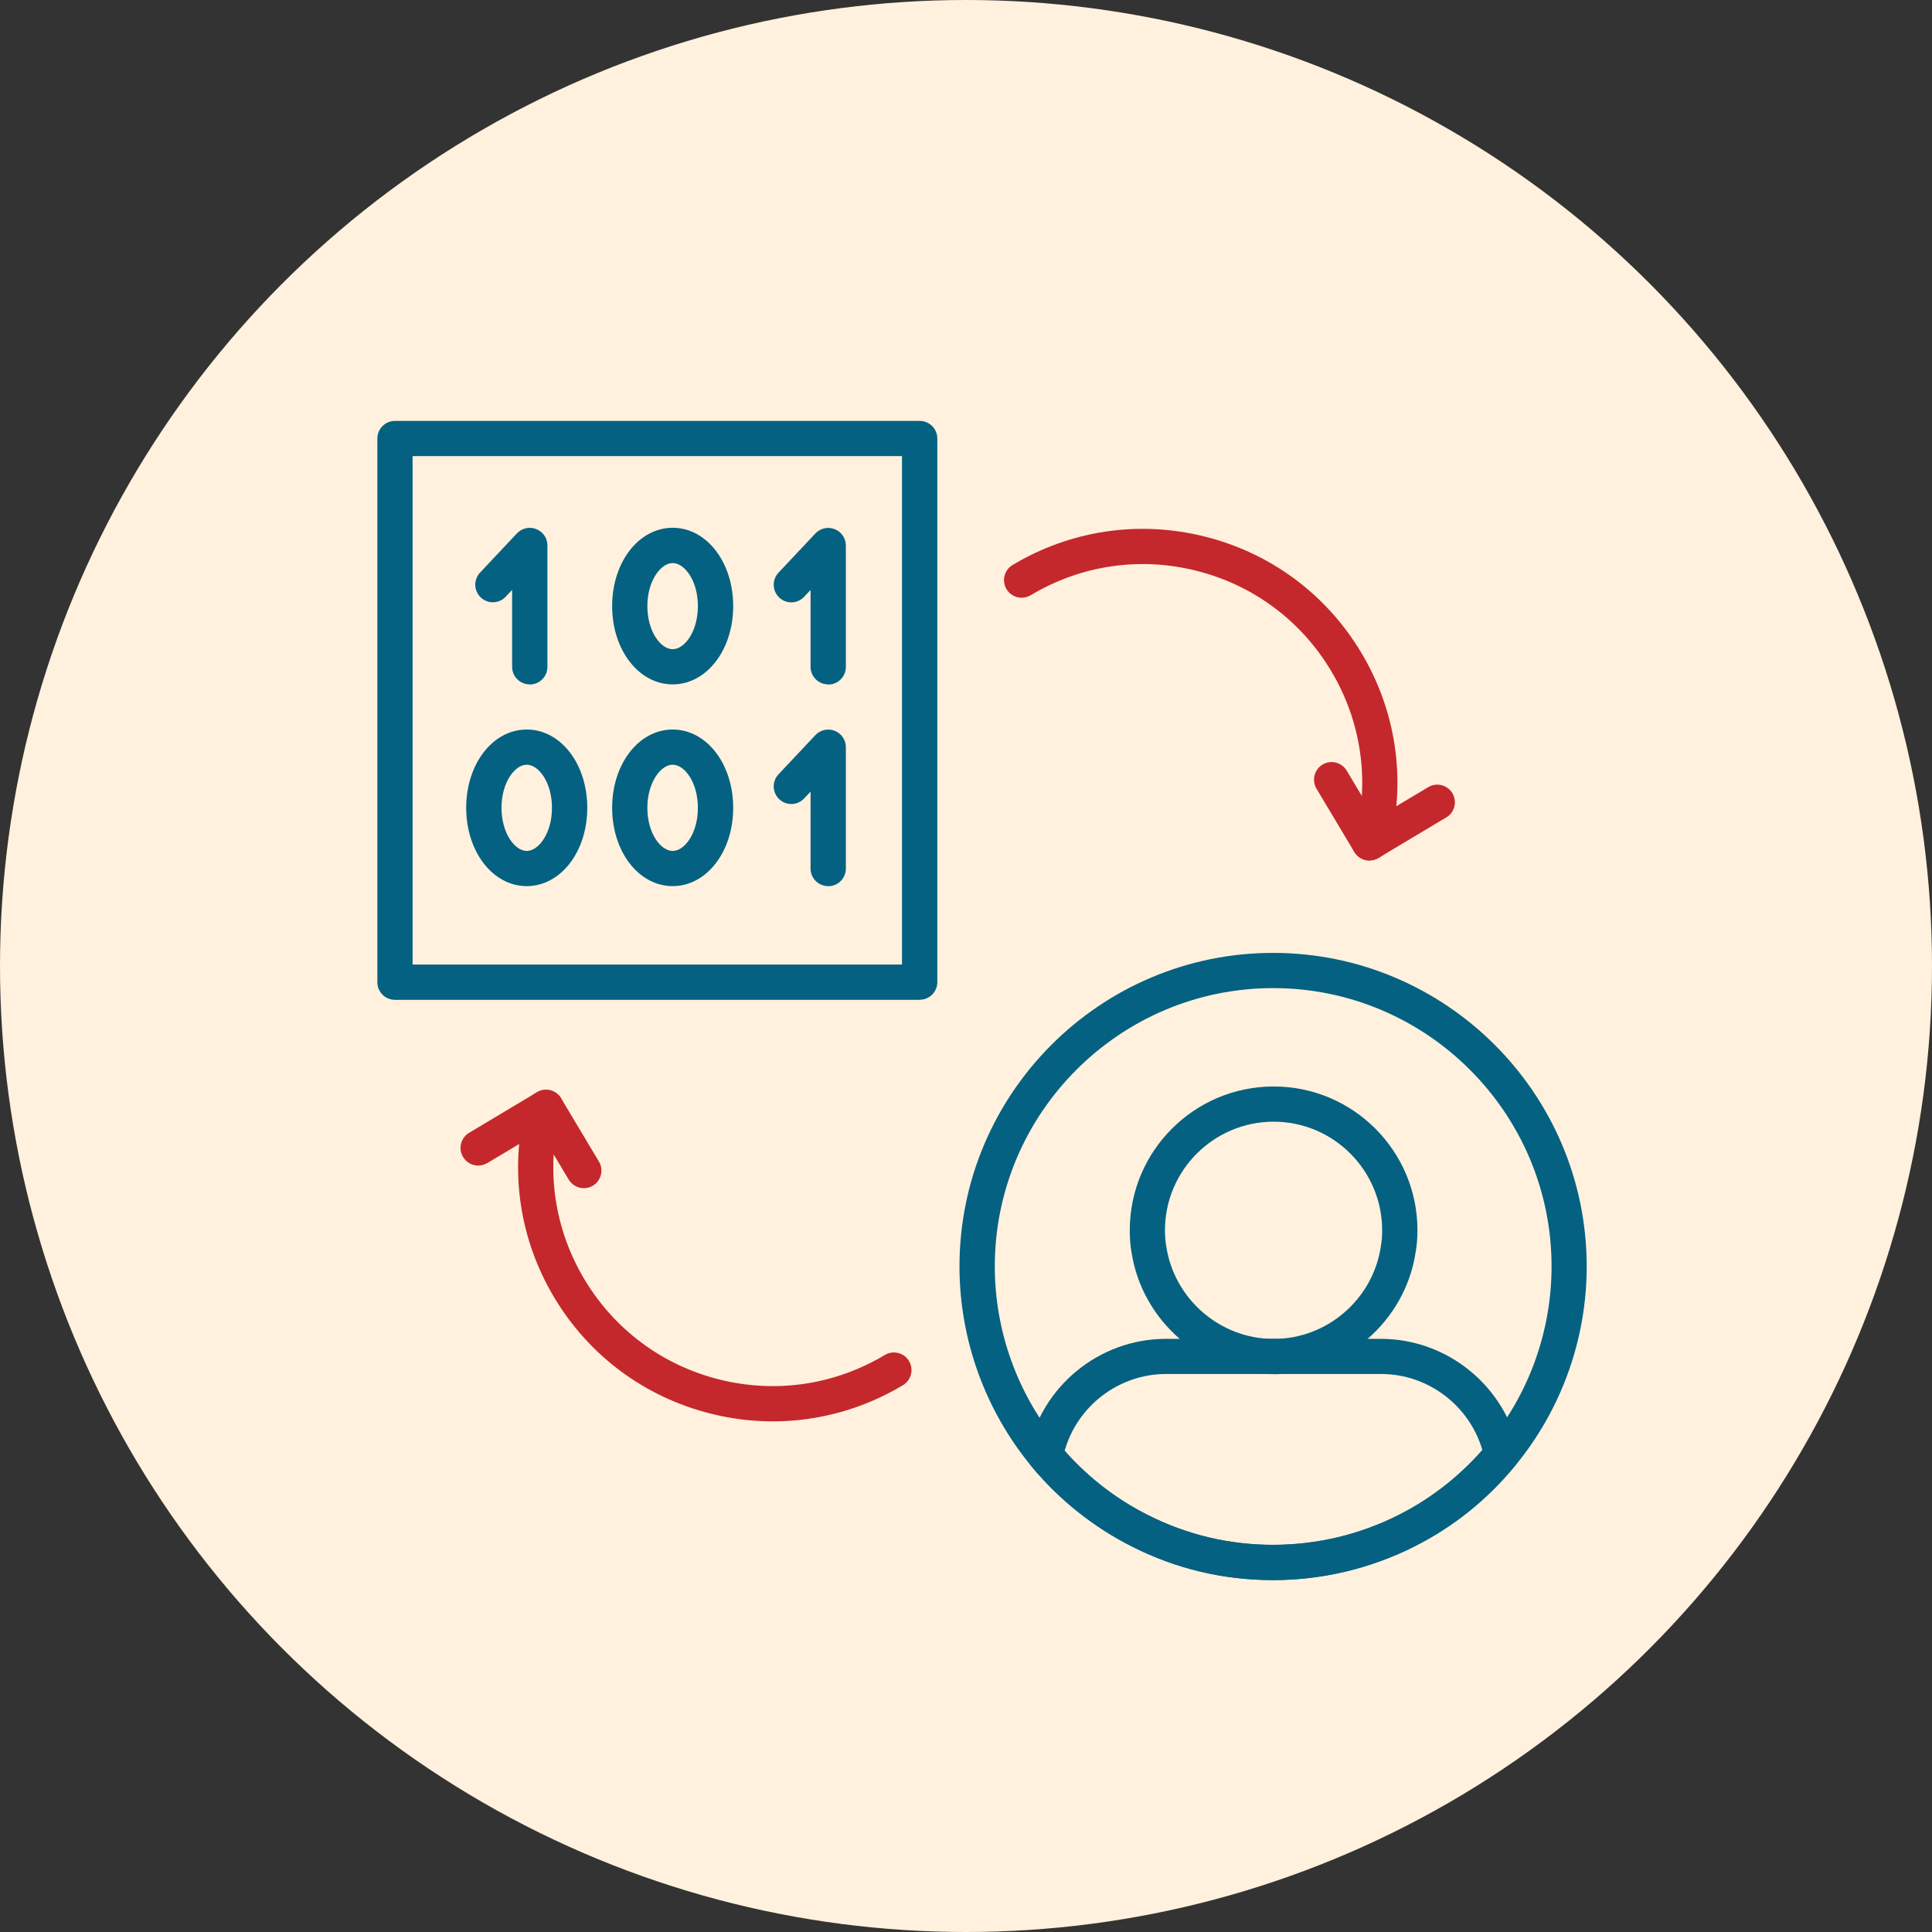<svg width="70" height="70" viewBox="0 0 70 70" fill="none" xmlns="http://www.w3.org/2000/svg">
<rect x="0" y="0" width="70" height="70" fill="#333333" stroke="none"/>
<circle cx="35" cy="35" r="35" transform="matrix(1 0 0 -1 0 70)" fill="#FFF1DD"/>
<g clip-path="url(#clip0_4791_692)">
<path d="M19.192 24.797C18.84 24.797 18.555 24.512 18.555 24.159V21.373L18.323 21.62C18.082 21.877 17.678 21.89 17.421 21.649C17.164 21.407 17.152 21.004 17.393 20.747L18.729 19.325C18.91 19.135 19.186 19.072 19.43 19.17C19.675 19.265 19.834 19.503 19.834 19.763V24.162C19.834 24.515 19.548 24.8 19.196 24.8L19.192 24.797Z" fill="#046181"/>
<path d="M24.372 24.797C23.144 24.797 22.179 23.55 22.179 21.959C22.179 20.369 23.144 19.122 24.372 19.122C25.601 19.122 26.565 20.369 26.565 21.959C26.565 23.55 25.601 24.797 24.372 24.797ZM24.372 20.401C23.941 20.401 23.455 21.042 23.455 21.959C23.455 22.877 23.937 23.521 24.372 23.521C24.807 23.521 25.286 22.88 25.286 21.959C25.286 21.039 24.804 20.401 24.372 20.401Z" fill="#046181"/>
<path d="M30.006 24.797C29.654 24.797 29.368 24.511 29.368 24.159V21.375L29.136 21.623C28.895 21.88 28.492 21.893 28.235 21.652C27.978 21.41 27.965 21.007 28.206 20.75L29.543 19.328C29.724 19.138 30 19.074 30.244 19.173C30.488 19.268 30.647 19.506 30.647 19.766V24.165C30.647 24.518 30.361 24.803 30.009 24.803L30.006 24.797Z" fill="#046181"/>
<path d="M30.006 32.106C29.654 32.106 29.368 31.821 29.368 31.468V28.682L29.136 28.929C28.895 29.186 28.492 29.199 28.235 28.958C27.978 28.717 27.965 28.314 28.206 28.056L29.543 26.634C29.724 26.444 30 26.381 30.244 26.479C30.488 26.574 30.647 26.812 30.647 27.073V31.471C30.647 31.824 30.361 32.109 30.009 32.109L30.006 32.106Z" fill="#046181"/>
<path d="M19.084 32.106C17.856 32.106 16.891 30.859 16.891 29.269C16.891 27.679 17.853 26.432 19.084 26.432C20.316 26.432 21.278 27.679 21.278 29.269C21.278 30.859 20.313 32.106 19.084 32.106ZM19.084 27.707C18.653 27.707 18.17 28.349 18.17 29.269C18.17 30.189 18.653 30.831 19.084 30.831C19.516 30.831 19.999 30.189 19.999 29.269C19.999 28.349 19.516 27.707 19.084 27.707Z" fill="#046181"/>
<path d="M24.372 32.106C23.144 32.106 22.179 30.859 22.179 29.269C22.179 27.679 23.144 26.432 24.372 26.432C25.601 26.432 26.565 27.679 26.565 29.269C26.565 30.859 25.601 32.106 24.372 32.106ZM24.372 27.707C23.941 27.707 23.455 28.349 23.455 29.269C23.455 30.189 23.937 30.831 24.372 30.831C24.807 30.831 25.286 30.189 25.286 29.269C25.286 28.349 24.804 27.707 24.372 27.707Z" fill="#046181"/>
<path d="M33.323 36.226H14.311C13.959 36.226 13.673 35.941 13.673 35.588V15.888C13.673 15.536 13.959 15.25 14.311 15.25H33.323C33.675 15.25 33.961 15.536 33.961 15.888V35.585C33.961 35.937 33.675 36.223 33.323 36.223V36.226ZM14.949 34.947H32.681V16.526H14.949V34.947Z" fill="#046181"/>
<path d="M46.148 49.788C43.59 49.788 41.375 47.881 40.994 45.354C40.953 45.126 40.934 44.866 40.934 44.574C40.934 41.701 43.273 39.365 46.148 39.365C49.024 39.365 51.357 41.701 51.357 44.574C51.357 44.866 51.334 45.126 51.29 45.373C50.912 47.884 48.7 49.791 46.148 49.791V49.788ZM46.148 40.641C43.977 40.641 42.209 42.406 42.209 44.574C42.209 44.789 42.225 44.977 42.254 45.148C42.543 47.075 44.215 48.512 46.148 48.512C48.081 48.512 49.744 47.075 50.03 45.164C50.065 44.974 50.078 44.786 50.078 44.574C50.078 42.406 48.313 40.641 46.148 40.641Z" fill="#046181"/>
<path d="M46.129 57.25C44.333 57.25 42.619 56.844 41.029 56.041C39.629 55.336 38.401 54.362 37.382 53.14C37.258 52.991 37.208 52.794 37.246 52.604C37.725 50.23 39.826 48.509 42.244 48.509H50.033C52.439 48.509 54.54 50.22 55.026 52.575C55.064 52.766 55.016 52.962 54.892 53.108C53.88 54.34 52.655 55.32 51.252 56.028C49.675 56.828 47.904 57.25 46.126 57.25H46.129ZM38.572 52.562C39.435 53.537 40.454 54.324 41.603 54.898C43.013 55.609 44.536 55.971 46.129 55.971C47.722 55.971 49.278 55.597 50.681 54.886C51.817 54.314 52.855 53.508 53.709 52.537C53.239 50.925 51.741 49.782 50.039 49.782H42.251C40.54 49.782 39.039 50.934 38.575 52.559L38.572 52.562Z" fill="#046181"/>
<path d="M46.129 57.25C44.333 57.25 42.619 56.844 41.029 56.041C39.629 55.336 38.401 54.362 37.382 53.14C35.694 51.102 34.764 48.528 34.764 45.887C34.764 39.622 39.861 34.525 46.126 34.525C52.391 34.525 57.489 39.622 57.489 45.887C57.489 48.525 56.565 51.089 54.892 53.111C53.88 54.34 52.655 55.323 51.252 56.028C49.675 56.828 47.903 57.25 46.126 57.25H46.129ZM46.129 35.801C40.569 35.801 36.043 40.327 36.043 45.887C36.043 48.23 36.868 50.515 38.366 52.324C39.27 53.41 40.359 54.276 41.603 54.901C43.013 55.612 44.536 55.974 46.129 55.974C47.722 55.974 49.278 55.599 50.681 54.889C51.909 54.273 53.026 53.378 53.912 52.299C55.397 50.505 56.216 48.227 56.216 45.887C56.216 40.327 51.69 35.801 46.129 35.801Z" fill="#046181"/>
<path d="M49.732 31.107C49.681 31.107 49.627 31.101 49.576 31.088C49.233 31.002 49.027 30.656 49.113 30.313C49.63 28.257 49.316 26.124 48.227 24.305C47.139 22.487 45.409 21.198 43.352 20.681C41.295 20.163 39.163 20.478 37.344 21.566C37.042 21.747 36.649 21.649 36.468 21.347C36.287 21.046 36.386 20.652 36.687 20.471C38.798 19.208 41.276 18.843 43.663 19.443C46.05 20.043 48.059 21.538 49.322 23.648C50.585 25.759 50.95 28.238 50.35 30.625C50.278 30.913 50.017 31.107 49.732 31.107Z" fill="#C4282C"/>
<path d="M49.617 31.177C49.402 31.177 49.189 31.066 49.068 30.866C48.887 30.564 48.986 30.171 49.287 29.99L51.747 28.52C52.049 28.339 52.442 28.438 52.623 28.739C52.804 29.041 52.706 29.434 52.404 29.615L49.944 31.085C49.843 31.145 49.728 31.174 49.617 31.174V31.177Z" fill="#C4282C"/>
<path d="M49.617 31.177C49.402 31.177 49.189 31.066 49.068 30.866L47.7 28.577C47.52 28.276 47.618 27.882 47.919 27.701C48.221 27.52 48.614 27.619 48.795 27.924L50.163 30.212C50.344 30.513 50.246 30.907 49.944 31.088C49.843 31.148 49.728 31.177 49.617 31.177Z" fill="#C4282C"/>
<path d="M28.003 51.499C27.248 51.499 26.489 51.407 25.74 51.216C23.354 50.616 21.344 49.121 20.081 47.011C18.818 44.9 18.453 42.421 19.053 40.035C19.139 39.692 19.485 39.485 19.827 39.571C20.17 39.657 20.376 40.003 20.291 40.346C19.773 42.402 20.087 44.535 21.176 46.354C22.265 48.172 23.995 49.461 26.051 49.978C28.108 50.496 30.241 50.181 32.059 49.093C32.361 48.912 32.755 49.01 32.935 49.312C33.116 49.613 33.018 50.007 32.716 50.188C31.269 51.054 29.647 51.499 28.003 51.499Z" fill="#C4282C"/>
<path d="M17.326 42.231C17.11 42.231 16.898 42.12 16.777 41.92C16.596 41.618 16.695 41.225 16.996 41.044L19.456 39.574C19.758 39.394 20.151 39.492 20.332 39.797C20.513 40.098 20.415 40.492 20.113 40.673L17.653 42.142C17.552 42.202 17.437 42.231 17.326 42.231Z" fill="#C4282C"/>
<path d="M21.154 43.05C20.938 43.05 20.726 42.939 20.605 42.739L19.237 40.45C19.056 40.149 19.154 39.755 19.456 39.574C19.757 39.394 20.151 39.492 20.332 39.797L21.7 42.085C21.881 42.386 21.782 42.78 21.481 42.961C21.379 43.021 21.265 43.05 21.154 43.05Z" fill="#C4282C"/>
</g>
<defs>
<clipPath id="clip0_4791_692">
<rect width="43.819" height="42" fill="white" transform="translate(13.673 15.25)"/>
</clipPath>
</defs>
</svg>
